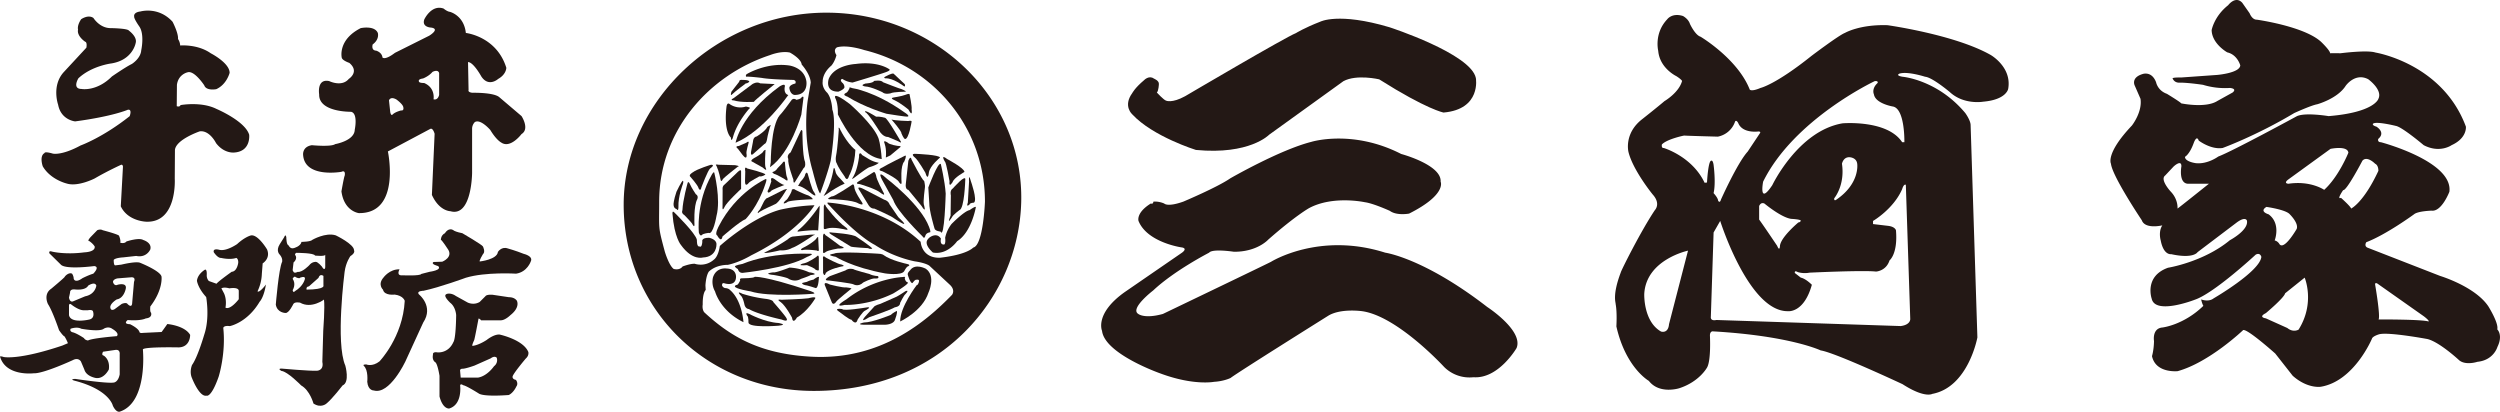 <svg xmlns="http://www.w3.org/2000/svg" viewBox="0 0 4601.75 757.92"><defs><style>.cls-1{fill:#231815;}</style></defs><g id="レイヤー_2" data-name="レイヤー 2"><g id="レイヤー_1-2" data-name="レイヤー 1"><path class="cls-1" d="M149.33,35.43s13-9.33,22.67-2.33c0,0,11.33,18.66,31.67,18.66,0,0,31.33.34,33.66,4.67,0,0,16,11.33,12.34,23,0,0-5.34,31-44.67,37.33,0,0-36,4.34-60.67,27.34,0,0-12,19.33,5.67,19.66,0,0,27.67,5.34,56-23,0,0,25-17.33,36.67-23,0,0,16.33-10,17.33-25.33,0,0,6.33-28.67-3.33-43.33,0,0-10.34-14.54-9.67-18.61,0,0-2.33-7.73,11.67-9.39,0,0,33-9.67,59,19,0,0,11,21,10,31.66a24.18,24.18,0,0,1,4,12s31.66-3,56.33,14.34c0,0,34.67,17.66,34.67,36,0,0-5.34,21.46-24.67,30.06,0,0-18.33,3.6-22-7.06,0,0-18.33-28-30.67-24,0,0-17,3.33-19.66,23l-.34,39.33s5.34,2.33,7-2c0,0,38-7,66,7,0,0,53,22.33,60.34,47.67,0,0,3.66,30.66-27.67,32.66,0,0-18.33,2.34-33.33-17.33,0,0-11.67-24-30-21.67,0,0-44,15-45.67,34.34l-.33,52.66s5,81.34-52.34,79.34c0,0-34-.67-47-28.34l4-73s-.33-4.66-3.66-3.33c0,0-23.67,10.67-48.34,25,0,0-31,16-51.66,9.33,0,0-29.67-7-44-31.66,0,0-6.67-19,3.33-24.34,0,0-.67-3.66,15.33,1,0,0,16,4,51-15,0,0,40.67-14.53,90.34-53.93,0,0,5.33-13.73-3.67-11.73,0,0-27,12-96.67,21.33,0,0-26-2.33-31.33-30.67,0,0-12.33-34.66,10-59.66l42-45.34s2-10-2.33-11c0,0-15.67-10.33-13-22.33C143.67,54.43,141.33,47.43,149.33,35.43Z"/><path class="cls-1" d="M960,213.7,919.5,179.26c-10-9.5-50-8.5-50-8.5-9-1-7-5-7-5l-1-51.5c10,0,24.5,26.5,24.5,26.5,13.5,20.5,31,4.5,31,4.5,15.12-8.5,15-20.5,15-20.5-18-58-74.5-64.1-74.5-64.1C854,28.06,828,21.76,828,21.76c-5-.5-11.5-6-11.5-6-22.5-8-35.5,20-35.5,20-5,14.5,12.5,15,12.5,15,17.5,2.48-3.5,15-3.5,15l-63,31.5c-19,14.5-23,8.5-23,8.5-1-9.5-11.5-12.5-11.5-12.5-10-.5-6.5-11.5-6.5-11.5,13-9.5,9.5-21,9.5-21-6-14.5-31.5-9-31.5-9-42.5,21.5-35,54-35,54,.51,5.5,14,10,14,10,19.5,16.5-1,29.5-1,29.5-13,15.5-36,4-36,4-23.5-5-18.5,24.5-18.5,24.5-1,33,58.5,32,58.5,32,13.5,2.5,7,33,7,33-.5,20.5-36,26.5-36,26.5-7.5,5.5-43,2-43,2-18.5,3-16,18.5-16,18.5,3.5,42.5,70.49,30.5,70.49,30.5,8.49-4,6,7,6,7-1.5,3-6,29-6,29,5,37,32,40,32,40,78,1,53.5-113.5,53.5-113.5l78-41.5c5-2.5,8,9,8,9l-5,112.5c13.5,30,34,30,34,30,39.5,11.5,40-70.5,40-70.5v-81a17.63,17.63,0,0,1,5-12.5c10.5-6.5,28.5,14.5,28.5,14.5,11.5,19,20,23,20,23,17,12,37.5-15.5,37.5-15.5C975.5,237.26,960,213.7,960,213.7ZM738.33,203.3s-10.66,2.46-15.66,7.46c0,0-2.67,3.67-4.34-4.33L716,184.76s2.33-8,13.67-1.65c0,0,11.66,8.32,12.66,14C742.33,197.1,744.33,204.16,738.33,203.3Zm70-28.54s-2,10.34-10.33,8c0,0,4-21-17.33-30,0,0-10,.34-9.67-3.33,0,0-2-3.67,7.67-5,0,0,10.66-4,17.33-12,0,0,10-5.67,12.33,2Z"/><path class="cls-1" d="M350,616.43c-10-17.33-42-20-42-20-5.33,7.67-10.51,14.67-10.51,14.67L263,612.76c-6,1-6.33-1.66-6.33-1.66-1.67-7-17.34-14.34-17.34-14.34-14-.33-4.33-7.66-4.33-7.66,24.67,2,33.33-3,33.33-3,13.34-1.34,9.67-10.67,9.67-10.67-2.33-1-1.33-11.33-1.33-11.33,24-31.34,20.66-55,20.66-55C295,498.43,258,483.76,258,483.76c-7.33-3.33-34.67,3.34-34.67,3.34l-11,1.33c-3.33.67-3-10-3-10,3-4,17.34-4.67,17.34-4.67l24-2.66c19.33,4,26-12,26-12,3.33-12.67-13-17.34-13-17.34-8-5-31,2.74-31,2.74-3.67,4.74-11.34,2.26-11.34,2.26,1.34-5-2.33-13-2.33-13-3-3-30-10-30-10-4.33-2.66-10,0-10,0L168,435.1c-9,9.33-3.67,8.66-3.67,8.66,7.34,5,10,10,10,10,1.34,10.34-19,10.72-19,10.72-35.66,4.72-59.66-1.38-59.66-1.38-7-2.34-4.67,3.33-4.67,3.33l21.67,21.33c11,8.67,60.66,2,60.66,2,11.34,1.34-1.66,14-1.66,14-9,2.67-20,8.34-20,8.34-14,10-16,1-16,1a17.45,17.45,0,0,0-3-9.34c-6-3-13,4.34-13.67,6s-24.67,21.67-24.67,21.67c-15.33,10.33-6,28.33-6,28.33,8.67,13.33,20.34,48,20.34,48,8.33,12,10,11.34,10,11.34A70,70,0,0,1,125,631.76c-1.67.67-10.33,4.34-10.33,4.34-81.34,27.33-108,21-108,21C2,655.43,0,656.1,0,656.1c10.33,37.33,62,31,62,31,17.67,1,72.33-24.34,72.33-24.34,10.34-5.33,14.67,2.67,14.67,2.67l6.33,15c3.67,12.67,21,15.33,21,15.33,15.34,2.34,24-15.66,24-15.66,2.67-19-9.66-25.67-9.66-25.67-4.67-.67-1-7-1-7l22.66-3.33c9.34-1.34,8,8,8,8v37c-2.35,12.33-8.64,14.33-8.64,14.33-5.34,4.33-73.34-6-73.34-6-11.33.67-1,3.33-1,3.33,64.34,16.67,70.34,46,70.34,46,6.33,13.34,12.64,11,12.64,11C272.63,740.76,263,643.1,263,643.1c2.67-5,66-3.67,66-3.67C350.67,638.76,350,616.43,350,616.43ZM138,532.76s19,2.67,24.33-7c0,0,12.34-8.33,15,0,0,0-1.66,16-20.66,19.67l-22.34,9.33s-5.66,2.67-7.33-7l2-9.33S128,531.76,138,532.76Zm-11,29.67s0-5.67,5-1.33c0,0,13,10.33,22.33,10h7.34s9-2,9.66,2.66c0,0,4,11.67-6.66,14.34,0,0-34.34,8.33-37.67-8Zm88,56.33s-46,3.67-53,8c0,0-5.67-.66-7.33-4.33,0,0-13.67-9.33-21.67-11,0,0-5.33-1.67-3-6.33,0,0,11.4-4.34,19.53,0,0,0,33.8,6.33,41.47,0,0,0,8.33-5.45,16,.44C207,605.54,220.67,613.1,215,618.76Zm9-59.3-13,9.64c-8.33,4.66-8-4.34-8-4.34,1-7.33,12-13.66,12-13.66,13-2,16.33-19,16.33-19,3.34-13-14.66-8-14.66-8-6.67,3.29-8.67-5-8.67-5,0-5.34,8.33-6.67,8.33-6.67l25-2c9.67-.67,5.34,8.33,5.34,8.33l-3.34,38.34c-.33,11.66-8.66,2.36-8.66,2.36C232.33,555.83,224,559.46,224,559.46Z"/><path class="cls-1" d="M474,536.26a80.31,80.31,0,0,0,8-32.5l1.5-19s15-9,8-25.76c0,0-18-30.24-31-25.24,0,0-10.5,3-24,15.5,0,0-20,14-33,10.5,0,0-12-3.5-10,4.5,0,0,7,11,13.5,10.5,0,0,16,4,28,0,0,0,4,1.48,3.5,9,0,0-2,16-12,16.5,0,0-24,17-28,22l-14-5s-4-3.5-4-10.5c0,0,1-11-3-10.5,0,0-13.5,7.5-15,20.5,0,0,1.5,13,17,30,0,0,7,38-3.5,69,0,0-12,41.5-22.5,56,0,0-5.5,12.5,0,24.5,0,0,13.5,35,26.5,32,0,0,8.5,5,22.5-35,0,0,13.5-42.5,8.5-89.5,0,0,0-5,12-3.5,0,0,32-6,55-45,0,0,7.5-7,11.5-31.5C489.5,523.76,477.5,539.76,474,536.26Zm-34.5,14.5s-15.5,20.5-24.5,15.5c0,0,3-13.5-2.5-26l-5-9.5s3.92-3,14.71,0c0,0,16.79-3,17.29,4.5Z"/><path class="cls-1" d="M651.67,460.76C652,449.43,618,433.2,618,433.2c-18.67-5.89-43,8.23-43,8.23-3,3.67-20,3.8-20,3.8-1.67,8.47-14.33,11.53-14.33,11.53-6.67,2-9.67-5.33-9.67-5.33-4-.67-4-14.67-4-14.67-1.33-7.66-4,0-4,0l-8,12.67c-8,12.67,0,19.33,0,19.33,6,7,4.33,13,4.33,13-6.33,13-11.66,79-11.66,79,2.66,15.34,18,15.34,18,15.34,6.33.33,14-16,14-16,2.33-5.34,12.66-3,12.66-3,21,12,44-5.67,44-5.67,2,13-1.33,57.33-1.33,57.33l-1.67,57.34c3.34,16.33-10.05,16.33-10.05,16.33-13.4.67-65.28-4-65.28-4-8,0,0,4.33,0,4.33,11.33,1,36.33,26.67,36.33,26.67,16.34,9.33,22.67,33.33,22.67,33.33,14,9.34,24,0,24,0,10.67-8.66,29.67-33.33,29.67-33.33,13.66-5.67,5-36.33,5-36.33-18.34-42-1.34-172.67-1.34-172.67,2.34-18,10.67-29,10.67-29C654.67,465.43,651.67,460.76,651.67,460.76ZM561.33,513.1s-2.33,13.33-18.66,23c0,0-2.67,4-4-2,0,0,7-10.67,0-21,0,0,3-6.34,6-2.67,0,0,6.66,3.19,7.66.76C552.33,511.19,562,507.1,561.33,513.1Zm3,20s-1.66-5.34,4.34-6l17.66-15.67s2-8.33,9-3.67v17.67S599.67,532.76,564.33,533.1Zm34.34-41.34s-.67,8.67-6.34-1.33c0,0-7.33-8.52-11-8.43,0,0-7-.57-12.33,6.43,0,0-12.67,13.33-21,12,0,0-6,3.19-7.67.09l-1.66-3.09,1.66-14.33s8.67-7,2.67-14.34c0,0,.67-4.33,4.33-3.33,0,0,30.78,0,32.56,5,0,0,18.78,2,18.78-1.67Z"/><path class="cls-1" d="M819,429.26s7-12.5,17-4.5c0,0,4.5,2.5,15,4.5,0,0,37,21.5,38,24.5,0,0,5,10,0,14,0,0-8.5,14-5.5,13.5,0,0,31.5-3.5,33-17.5,0,0,6.5-10.5,18-6.5,0,0,14.5,4,29.5,10,0,0,18,4,13,14,0,0-6.5,19.48-27,22.48,0,0-56-3.5-92.5,7.5,0,0-47.5,17.5-78,24,0,0-13.5,0-8.5,6.5,0,0,28,22,8,52l-33,72s-29,61.5-58,53c0,0-10.5.5-12-16,0,0,2.5-21.5-6.5-29.5,0,0-2.5-2.5,4.5-2.5,0,0,11,5,24.5-5.5,0,0,43-44.5,46.5-111.5,0,0-2.5-9.5-18.5-11.5,0,0-19,2.5-21.5-9,0,0-10.5-9.5,1-22.5,0,0,11-15.5,29.5-15,0,0-7.5,12.5,6,11,0,0,32,1.5,34-2.5l15.5-4s23.5-3,15.5-10.5c0,0-14.5-3.5-8.5-7.5l16-.5s21.94-8.5,9.47-24.5c0,0-9-14-12-16C811.5,441.26,811.5,432.76,819,429.26Z"/><path class="cls-1" d="M972.5,647.93c-9.33-22.83-53-32.17-53-32.17-10.67-.66-23.67,10-23.67,10C879.83,636.1,870,636.6,870,636.6c-2.5.66,2.67-10.17,2.67-10.17.83-.67,8.16-40,8.16-40,2.34-.17,4.67,3.17,4.67,3.17H922c8.17-.17,17.5-9.5,17.5-9.5,18.83-14.84,11.83-26.67,11.83-26.67C946.5,546.6,937,547.1,937,547.1l-30.17-4.5c-11.83-.84-13.33,2.66-13.33,2.66L883,555.76c-11,6.67-22,1.17-22,1.17l-22-12.17c-8.5-6-15.53-4-15.53-4-4.36,1-3.8,3.84-3.8,3.84.16,4.33,9,12.66,9,12.66,10.33,7.84,11,22.84,11,22.84-.67,45.5-5,49.33-5,49.33-9.5,21.67-29.5,19.17-29.5,19.17-9.67-1.5-8.17,4.16-8.17,4.16-2.17,10.34,4,13.84,4,13.84,4.5,2.5,8,25.16,8,25.16v38c6.33,24,17.83,22.17,17.83,22.17C851.5,744.6,847,709.76,847,709.76c.33-4.66,5.67-.66,5.67-.66,5.66.66,29.33,15.66,29.33,15.66,11.5,6,54.5,2.34,54.5,2.34,9-4.34,13.83-15.5,13.83-15.5,4.5-6-.66-12.34-.66-12.34-7-1.33-6.17-5.83-6.17-5.83-.17-4.5,24.17-33.33,24.17-33.33C974.33,654.26,972.5,647.93,972.5,647.93ZM909.33,674.1s-12.16,18.16-29.66,21H848l-1.17-13.34s0-3.16,4.67-3c0,0,4.83.17,21.83-5.83l30-13.33s6.5-5.5,11-1.17A13.91,13.91,0,0,1,909.33,674.1Z"/><path class="cls-1" d="M2105.79,147.68s9.12-9.79,18.23-3c0,0,9.8,3.72,9.12,10.13,0,0-.34,12.16-3.71,15.54,0,0,12.7,13.71,16.88,14.87,0,0,10.47,5.39,35.12-8.12,0,0,184.7-108.73,204-116.16,0,0,15.71-9.79,44.57-20.93,0,0,33.43-17.9,127.63,10.13,0,0,149.92,48.62,159,93.53,0,0,10.47,57.4-59.43,63.48,0,0-30.39-5.4-118.52-61.12,0,0-41.53-9.79-65.84,3.38L2336.08,248s-35.8,37.48-134.73,28c0,0-79.35-24.64-117.17-65.5,0,0-17.56-15.2,0-39.17C2084.18,171.32,2088.91,161.87,2105.79,147.68Z"/><path class="cls-1" d="M2095.66,406.67s-5.06-14.86,22.63-32.08c0,0,4.38,2,4.72-3.38,0,0,8.78-1.35,19.92,3.38,0,0,5.74,7.07,35.46-3.55,0,0,62.8-26.5,86.1-42.71,0,0,90.83-52.34,149.25-67.19,0,0,75.64-23.64,165.45,22.28,0,0,74.63,19.93,72.6,51,0,0,11.82,23.64-58.08,58.75,0,0-22.62,4.39-35.45-5.06,0,0-30.39-13.85-45.92-15.87,0,0-58.42-12.83-102.65,10.8,0,0-25,13.85-75.3,58.08,0,0-20.26,22.62-63.14,22.29,0,0-39.51-6.08-45.59,1.68,0,0-63.82,32.76-103,69.56,0,0-43.61,33.43-27.37,43.22,0,0,11.17,9.46,45.27,0,0,0,185-88.8,198.88-95.89,0,0,88.47-55.72,210.37-16.89,0,0,71.24,9.8,187.74,99.95,0,0,67.19,43.56,54,75.64,0,0-33.09,57.06-79.35,53.69a66.12,66.12,0,0,1-54-18.91s-85.77-93.54-150.94-102.65c0,0-39.51-5.74-62.47,8.44,0,0-169.84,106.36-179.63,114.47,0,0-12.16,6.08-30.39,7.09,0,0-37.15,7.43-98.26-15.2,0,0-103-35.79-108-78.67,0,0-14.18-31.74,42.2-71.59l105-72.26s11.81-8.1-1.35-9.79C2174.34,455.29,2111.53,446.18,2095.66,406.67Z"/><path class="cls-1" d="M3664.1,101.09c-66.18-37.48-189.77-54.71-189.77-54.71C3423,44.7,3396,60.57,3396,60.57c-10.47,3.71-61.46,42.2-61.46,42.2-66.18,53-93.87,59.09-93.87,59.09-17.22,7.43-19.92,3-19.92,3-22.29-56.72-90.49-97.24-90.49-97.24-10.13-3-19.59-23.64-19.59-23.64-3-9.45-12.83-14.52-12.83-14.52-20.26-6.41-29,6.08-29,6.08-24.65,26-16.54,58.08-16.54,58.08,2.7,32.08,33.42,46.59,33.42,46.59,9.46,6.08,10.47,8.78,10.47,8.78-5.74,21.61-32.41,37.15-32.41,37.15-12.16,10.46-40.86,33.09-40.86,33.09-34.44,26.67-25.33,60.78-25.33,60.78,8.45,33.76,44.58,78,44.58,78,15.53,17.22,4,28.7,4,28.7-25.66,38.15-62.81,112.44-62.81,114.8-15.87,41.87-9.11,55.38-9.45,58.08,3,15.53,1.35,41.2,1.35,41.2,17.22,76.31,59.76,100.28,59.76,100.28,19.59,25.32,56.06,13.51,56.06,13.51,37.48-12.16,51.32-38.5,51.32-38.5,7.43-13.84,5.07-58.41,5.07-58.41,0-8.11,5.06-7.77,5.06-7.77,142.49,8.11,198.88,35.12,198.88,35.12,26.68,4.05,150.6,62.13,150.6,62.13,40.86,26.34,54.7,17.89,54.7,17.89,66.52-12.49,83.07-104,83.07-104l-12.5-391.68c-.67-8.78-9.79-21.28-9.79-21.28C3566.18,146.67,3502,141.27,3502,141.27c-13.84-2.37-5.74-5.74-5.74-5.74,15.2-4.73,47.27,5.74,47.27,5.74,13.17,1,45.25,28,45.25,28,26,24.32,61.79,17.9,61.79,17.9,42.88-3.71,45.92-23.64,45.92-23.64C3703.6,123.37,3664.1,101.09,3664.1,101.09ZM3247.93,374.76s30.64,25.58,49.13,28.11c0,0,20.77,1,17.22,4.05,0,0,0,2-4.05,2.53,0,0-32.26,26.85-33.86,43.06,0,0-.33,11.65-5.14,0,0,0-25.83-38.5-33.18-48.37V379.32S3240.84,371.21,3247.93,374.76ZM3072.18,596.6c-1.52,18.24-14.69,13.68-14.69,13.68-32.92-18.74-30.9-69.39-30.9-69.39,3.55-63.31,80.54-79.52,80.54-79.52ZM3142.07,336l-4.43.38c-22.92-48.49-75.09-63.94-75.09-63.94-4.93.51-3.54-6.46-3.54-6.46,8.86-9.88,41.53-16.84,41.53-16.46s61.54,2,61.54,2a41.9,41.9,0,0,0,31.66-27.73c2.28-4.18,5.82,2.65,5.82,2.65,7.85,19.76,37,15.58,37,15.58,6.07,0,2.53,3.8,2.53,3.8L3217,279c-19,20.77-49.14,88.13-49.14,88.13-2.27,8.11-5.31,2.28-5.31,2.28-.26-5.32-8.36-13.93-8.36-13.93,4.56-18.74,0-52.16,0-52.16-1.52-10.13-4.81-7.35-4.81-7.35C3144.1,297.77,3142.07,336,3142.07,336Zm366,4.14L3516.2,587s1,10.81-17.56,13.17L3159.29,589s-11.14,3-10.13-6.08l5.07-155,12.15-21.27S3219.06,573.81,3291,572.8c0,0,29.42,4.05,44.09-48.63,0,0-10.86-11.14-20.38-13.16l-10.88-8.44s-1.68-5.74,5.41-1.69a47,47,0,0,0,21.61,1s99.61-4.73,122.23-2c0,0,18.57-.67,25-20.59,0,0,15.53-11.82,11.82-55.38,0,0-1.35-6.44-13.85-8.12l-28.36-3.36v-5.74s37.82-21.95,53.69-58.75C3501.35,347.92,3504.05,338.12,3508.1,340.15Zm-117.59-38.58s2.28-12.66,13.93-12.15c0,0,12.91.25,14.18,12.15,0,0,5.57,36.22-39,66.35,0,0-4,2.79-3.29-3C3376.33,364.88,3396.33,341.33,3390.51,301.57Zm114.89-39.76h-4.05C3474,219.94,3391.61,227,3391.61,227c-81.72,13.85-129.33,113.8-129.33,113.8-25.66,38.49-16.88-6.42-16.88-6.42,56.73-115.14,205.3-185,205.3-185,7.43-1,5.4,3.38,5.4,3.38-11.82,10.8-6.75,20.93-6.75,20.93,2.7,16.89,34.44,22.29,34.44,22.29C3506.75,199.35,3505.4,261.81,3505.4,261.81Z"/><path class="cls-1" d="M4596.72,606.23c3-11.48-16.55-42.55-16.55-42.55-24.65-36.47-88.46-55.71-88.46-55.71L4359,456.31c-8.44-2.71-3.37-10.47-3.37-10.47,37.14-14.18,87.79-51.33,87.79-51.33,7.09-6.07,32.42-6.75,32.42-6.75,18.57,2.36,32.75-34.78,32.75-34.78,7.09-56.05-125.95-91.17-125.95-91.17-7.09,0-5.06-6.08-5.06-6.08,14.52-12.15-3.38-22.62-3.38-22.62-8.1-2.36-6.42-5.06-6.42-5.06,4.39-5.74,42.21,3.71,42.21,3.71,11.82,2,51.33,35.46,51.33,35.46,29.71,15.53,51.32,0,51.32,0,29-13.17,26.34-34.11,26.34-34.11C4495.76,116.56,4372.51,96.7,4372.51,96.7c-15.19-5.07-64.49,1.35-64.49,1.35-12.83-.34-18.91,0-18.91,0-.34-5.41-16.21-20.6-16.21-20.6-30.73-29-118.52-41.2-118.52-41.2-9.11.34-13.5-11.81-13.5-11.81L4127.37,5.19c-12.49-13.84-26,4.39-26,4.39-26,20.6-30.39,45.92-30.39,45.92.68,25.32,28.7,40.86,28.7,40.86,18.91,4.39,24,24,24,24-1,14.18-42.55,17.56-42.55,17.56l-66.52,4.73c-19.58-.34-15.19,2.36-15.19,2.36,4,8.44,13.16,7.09,13.16,7.09,15.87,0,42.55,4.05,42.55,4.05a139,139,0,0,0,49.64,5.74c14.18,1.69,4.72,8.44,4.72,8.44l-28,15.54c-21.61,13.84-66.52,4.39-66.52,4.39-1.35-2.37-26.34-17.56-26.34-17.56-17.22-6.08-19.92-21.27-19.92-21.27-8.11-21.28-24.65-15.2-24.65-15.2-22.62,6.75-14.52,21.61-14.52,21.61l10.47,24c3.71,24.65-15.87,49.29-15.87,49.29-49,51.67-38.5,70.24-38.5,70.24,2.37,23,56.73,104,56.73,104,6.08,17.22,37.82,9.45,37.82,9.45-7.77,11.82-3,27.69-3,27.69,5.4,28,19.25,25.33,19.25,25.33,41.53,9.11,48.62-3.72,48.62-3.72l72.26-54.7c16.21-11.82,18.57-3.38,18.57-3.38,3.72,17.56-31.4,36.13-31.4,36.13-48.62,40.19-113.79,50.65-113.79,50.65-44.57,15.87-30.06,57.07-30.06,57.07,6.76,30.39,79.69,1.69,79.69,1.69C4076,539.37,4152,468.8,4152,468.8c8.44-4.73,10.47,4.05,10.47,4.05-2.71,27-87.8,76.31-87.8,76.31-9.45,7.43-23,2-23,2,1.69,8.1,4.06,11.82,4.06,11.82-36.47,35.45-75.3,39.84-75.3,39.84-19.59,1.69-15.54,25-15.54,25-.33,16.88-3.71,27.69-3.71,27.69,6.75,32.07,47.27,27.68,47.27,27.68,58.42-16.2,120.55-75.63,120.55-75.63,7.76-2.7,59.09,43.22,59.09,43.22l32.08,40.86c27.35,24.31,51.66,20.25,51.66,20.25,61.45-10.12,94.21-88.46,94.21-88.46,1.35-4.73,13.16-8.11,13.16-8.11,16.89-4.72,89.15,8.78,89.15,8.78,22.62,5.74,58.41,39.17,58.41,39.17,12.16,9.79,33.43,2.7,33.43,2.7,30.05-3,36.79-27.35,36.79-27.35C4607.83,616.69,4596.72,606.23,4596.72,606.23ZM4008.17,383.88c0-.51,1.52-16.72-12.66-31.41,0,0-20.26-21.77-10.13-29.37l15.7-16.72s14.69-13.67,14.19,0c0,0-6.08,33.28,14.18,31.84l36.47,0S4008.17,384.38,4008.17,383.88Zm75-95.73s-19.76,14.69-41.54,12.16c0,0-19.75-2.54-19.75-11.65,0,0,8.1-4.06,15.7-24.31,0,0,5.57-17.23,9.62-5.58,0,0,22.29,17.09,44.07,13.61,0,0,62.3-22.72,131.69-64.26,0,0,30.95-14.18,42.32-16.2,0,0,37.2-10.13,52.39-33.94,0,0,17.22-24.82,41.53-12.15,0,0,26.87,19.24,18.75,36,0,0-6.77,25-91.68,31.91,0,0-42.29-7.1-58.12,0C4228.12,213.7,4109.65,278.23,4083.14,288.15Zm92.68,106.36s-18.23-5.06-4-13.67c0,0,36,5.06,43,13.67,0,0,16.72,16.21,12.67,26.85,0,0-24.32,42.54-32.42,26.84,0,0-3-4.56-8.1-5.57C4187,442.63,4199.12,411.73,4175.82,394.51ZM4231,606.73s-9.62,6.08-20.76-3L4170.76,586s-15.2-2,0-9.63c0,0,33.91-28.36,35.44-36.46l36-28.87S4261.93,557.6,4231,606.73Zm47.1-257.29s-24.81-17.38-65.84-11.22c0,0-10.13-.43,0-8l77.5-56.22s31.4-6.59,32.92,7.09C4322.71,281.06,4305,325.12,4278.13,349.44Zm49.64,34.44c-1-4.05-18.74-19.76-18.74-19.76-8.61,4.06,4.05-14.18,4.05-14.18,6.08,2,35.46-54.19,35.46-54.19,8.61-9.63,23.3,5.57,23.3,5.57,6.58,3,6.07,13.17,6.07,13.17C4350.56,373.24,4327.77,383.88,4327.77,383.88ZM4470.1,591.71c-13.17-4.05-91.85-3.72-91.85-3.72,3.71-6.08-6.41-64.49-6.41-64.49,0-5.4,6.41,0,6.41,0l83.4,58.75C4473.47,591.37,4470.1,591.71,4470.1,591.71Z"/><path class="cls-1" d="M1521.11,23.32C1320.57,23.32,1148,186,1148,377s151.88,342.55,350,342.55c236,0,377.55-173.51,381.76-348C1884.37,180.56,1721.64,23.32,1521.11,23.32Zm270.22,432.44s-10.54,13-61.33,18.67c-34,.66-35.33-29.33-35.33-29.33-71.67-66.67-168.34-72-168.34-72-8-1.67,1,5.66,1,5.66,53.67,58.67,83,72,83,72C1646,474.43,1684,481.1,1684,481.1c20.67,3,26.67,8,26.67,8l37.66,35c11,10.33,4,18.66,4,18.66-47,48.34-130.48,120.89-259.33,113.77-90.75-5-145.35-34.11-196.5-81.52,0,0-4.5-4.5-3-14.75,0,0-.75-19.75,5.5-26.5l-.5-8.5c1.25-19.25,6.25-25.25,6.25-25.25,13.75-13.25,35-12.5,35-12.5,22.25-4.75,43-17.5,43-17.5,88.75-43.75,116.5-92.25,116.5-92.25A353,353,0,0,0,1436,386c-53.75,14.75-111,66.75-111,66.75-3,20.25-10.75,25-10.75,25-16.5,14.75-35.5,7.75-35.5,7.75-8.75-.25-22.25,5-22.25,5-6,8-16.5,4.5-16.5,4.5-8.75-6.5-16.25-31.75-16.25-31.75-12.75-47.5-10.42-39.72-10.42-91.81,0-132.45,93.34-233.69,204-270,0,0,20.34-8.33,36.67-4.67,0,0,20.67,11,21.67,22,0,0,16,17.67,16.66,33.34,0,0-3,18-5.33,31.33,0,0-11,64,9,131.67,0,0,9,36.66,13.67,41,0,0,13.33-35.34,19.33-60,0,0,11.67-72.67,3-94.34,0,0-.67-20.33-9.33-31,0,0-10-8.66-8.34-21,0,0-1-14.66,16-29,0,0,6.34-7,9.34-19.33,0,0-7-9.33,1-14.33,19.33-5.34,50,5,50,5,127,31,222.33,141.66,222.33,279.19C1813,371.29,1810,451.76,1791.33,455.76Z"/><path class="cls-1" d="M1375.12,136.09s35.21-21.33,76.88-15.66c0,0,28.38,3.12,32.33,29.33,0,0,4,25.34-22,25,0,0-7.66-.66-9.33-12.66,0,0-1-5.67,11-8.34,0,0,2.67-5.25-3.33-6.62,0,0-42.34-.71-58.34-3.71,0,0-21.33-2.67-29-2.33A3.7,3.7,0,0,1,1375.12,136.09Z"/><path class="cls-1" d="M1360.67,150.43s-.67-4.29,6.33-3.31c0,0,12-.36,12.33,3.31,0,0-3.43,3.33-6.38,3,0,0-20.28,15-26.62,21.34,0,0-2.33,1.66,0-6Z"/><path class="cls-1" d="M1385,154.76s8-5.33,14.33-1.33l26.67,1.33s-37,29.67-38.33,32.67c0,0-23.67,1.67-37-2.67,0,0-9,.34,0-4.33Z"/><path class="cls-1" d="M1435,159.1s10.67-7,9.67,0c0,0-3.34,13,6.33,15.82,0,0-45.33,66.18-97,87.84C1354,262.76,1362.31,212.1,1435,159.1Z"/><path class="cls-1" d="M1337.33,196.1s1-8.67,6-4.34A34,34,0,0,0,1373,196.1s11,2,6.38,3.66c0,0-22.66,24.67-30.33,53.34,0,0-3.07,10-3.7,0C1345.3,253.1,1331.67,242.43,1337.33,196.1Z"/><path class="cls-1" d="M1358.22,273.76s-6.89-4.66,1.45-5c0,0,8.33-3.66,14-6,0,0,5-4.33,4.33,0,0,0-4.67,15.67-4,19.67,0,0,2.78,15.14-7.2,2.67Z"/><path class="cls-1" d="M1386,260.84s0-8.74,7-9.74c0,0,16.33-10,19.33-17.34,0,0,10-7.66,5,0,0,0-4.66,16.34-5.33,22,0,0-1,8.34-5,9.34l-21,18.66s-4.33,4-3.67-3.66Z"/><path class="cls-1" d="M1388.6,290.71s15.73-8.28,16.73-12.61c0,0,5-5,3.67,0,0,0-1.88,25.66.23,30.33,0,0,4.77,9.33-5.23,0l-19.67-11S1379.45,296,1388.6,290.71Z"/><path class="cls-1" d="M1421.33,316.76s6-.66,10-7.33l8.67-9s2.33-4.67,4.67-2.33c0,0,2,26,4,28,0,0,4.33,11-4.34,3.66,0,0-14-8.33-18-9.33C1426.33,320.43,1425,321.1,1421.33,316.76Z"/><path class="cls-1" d="M1451,292.43s-4-6.33,4.33-12l18.34-39s2-4.67,3.33,0c0,0,0,45,4.67,56,0,0,2.33,9.32-2.67,12.32l-15,24s-3.67,7.34-3.67-3.33C1460.33,330.43,1449.5,302,1451,292.43Z"/><path class="cls-1" d="M1474,333.76s7.42-7,8.21-13c0,0,2.79-6.66,4.79,0,0,0,8,30.34,11.33,32.67,0,0,8,12-4,3.33,0,0-16.66-14.33-25.33-14.66Z"/><path class="cls-1" d="M1418.73,299.1s0-68,16.81-87.34c0,0,3.79-3,21.79-28,0,0,3.25-4,8.8,0,0,0,8.2-1.66,8.87-4,0,0,3.67-4.33,4,0l-4,31.34s-19.33,70-57.67,96.66Z"/><path class="cls-1" d="M1636.86,127.43s-20.19-15.33-61.86-9.67c0,0-39,1.71-49.53,27.43,0,0-8.14,23.85,17.86,23.51,0,0,9.75-3.52,11-7.75a10.6,10.6,0,0,0-4.16-8.85s-5.62-5.46.38-6.83a41.68,41.68,0,0,0,18.78,6.67s54-16.18,62.34-19.51C1631.67,132.43,1640.26,129.3,1636.86,127.43Z"/><path class="cls-1" d="M1666,255.88c-2.62-.13-6.76-10.45-6.76-10.45.67-4-18.24-25.42-18.24-25.42,7,2.09,30.67,2.75,30.67,2.75s6.33-1.66,6.33,1C1678,223.76,1673,256,1666,255.88Z"/><path class="cls-1" d="M1593,206.76c-5-7.66,19.64,8,19.64,8,7.35-.66,16.33,2,16.33,2,4.33.34,28.83,43.27,28.83,43.27s3.5,4.94-4.5,0l-18.66-7.93s-9,1.18-17.17-12.75C1617.5,239.35,1597.39,207.43,1593,206.76Z"/><path class="cls-1" d="M1652.83,268.6s-15.83-2.17-19-6.17c0,0-7.65-5.24-6.31-.24,0,0,4.81,10.07,3.06,27.89,0,0-1.63.6,8.25-4l18-15S1660.83,268.76,1652.83,268.6Z"/><path class="cls-1" d="M1573.67,326.26s22.66-17.5,26.66-18.5c0,0,13.5-3.83,17.17-8.16a53.46,53.46,0,0,1-18.33-6.84l-12.46-7.52s-2.33-4.67-4.67-2.34c0,0-1,1.24-.71,4.89,0,0-2.66,26.14-12.33,40C1569,327.76,1566.44,331.74,1573.67,326.26Z"/><path class="cls-1" d="M1574.5,275.87c-16.75-12.89-29.25-40.11-29.25-40.11-2.75-2.75-1.29,2.69-1.29,2.69s-1.93,33-5.21,49.34c0,0-1.62,8.72,1.5,13,0,0,2.67,8.25,14.58,24.25,0,0,4.42,11.21,8.17-1.75C1563,323.26,1573.25,306,1574.5,275.87Z"/><path class="cls-1" d="M1516,360.76s1.67-.33,13.67-9c0,0,15.83-10.16,25.16-13.83L1546,328.1s-7.21-6.17-8-12.17c0,0-2.17-8.17-2.17-6.33,0,0-1.5-1.34-1.83,2.66C1534,312.26,1530.5,338.85,1516,360.76Z"/><path class="cls-1" d="M1623,292.76c-45-5-80.75-82.25-80.75-82.25s.91-17.25-3.92-28.25c0,0-5.33-9.25,4.92-4.42,0,0,6.25,2.42,21,13.67,0,0,42.5,36.75,52.5,62.25C1616.75,253.76,1621,264,1623,292.76Z"/><path class="cls-1" d="M1563.75,162.26s-2-3,5.25,0c0,0,41,5.5,95.75,44.5,0,0,16.5,10,0,7.5,0,0-21.5-2.77-33-4.89,0,0-39.75-11.46-72-31.53,0,0-11.25-3.08-2-7.08C1557.75,170.76,1560.5,170,1563.75,162.26Z"/><path class="cls-1" d="M1630,140.76s11.5-6.5,14.75-5.25L1665.5,155s2,7-3,2.75c0,0-19.25-14.5-32.5-13.5C1630,144.26,1624.6,143.51,1630,140.76Z"/><path class="cls-1" d="M1593,153.76s14.72-.75,15.72-4.75c0,0,13.21-2.5,16.73,2.38,0,0,32.27,12.62,34,12.62,0,0,8,3.14,8,4.7,0,0-23.25.3-28,3,0,0-9.75,3-15.25-2,0,0-19.78-10-31.89-10.63C1592.36,159.13,1581.31,157.51,1593,153.76Z"/><path class="cls-1" d="M1644.5,179.51s15.79-2.49,21.4-4.74c0,0,8.1-3.51,8.35-1,0,0,4.75,22.25,3.75,27.75,0,0,2.67,16-5.92,0,0,0-13.09-11-25.33-17C1646.75,184.51,1636.92,180.85,1644.5,179.51Z"/><path class="cls-1" d="M1237.8,393.29s-.66-6.67,3.67-2c0,0,39.33,38.34,41.33,50.34,0,0-.66,13.66,5,12,0,0,4,3.66,5-8.67,0,0-3-7.33,12.34-7.33,0,0,14.33,2.66,13.66,12.33,0,0,1,23-25,24,0,0-19.33,6.33-40.33-23C1253.47,451,1241.14,437.29,1237.8,393.29Z"/><path class="cls-1" d="M1256.14,387s-3,5,3.66,9c0,0,11.67,12,14,15.33,0,0,4.66,9.67,4.5,2,0,0-1.83-34,5.17-46.67,0,0,3-6-2.67-9.18,0,0-8.21-12.15-10.94-18.82,0,0-2.39-5.81-4.06-2.24C1265.8,336.38,1256.78,368.31,1256.14,387Z"/><path class="cls-1" d="M1245.14,353s9.66-20.44,12-20.39c0,0,1.33,1.39,0,5.72,0,0-9.15,23.47-8.34,42.33,0,0,.34,10-3.66,4,0,0-5.37-.55-5.34-8.89C1239.8,375.73,1239.8,369,1245.14,353Z"/><path class="cls-1" d="M1275.14,317.29s-6.88,4-5.28,7c0,0,14.94,16.67,15.94,22,0,0,3.34,8,5.34-1.67,0,0,12-31.7,16-34.51,0,0,10.33-6.94,1.66-6.88C1308.8,303.23,1283.14,311,1275.14,317.29Z"/><path class="cls-1" d="M1318.83,305.29s-4.36-3.79,3.64-2.06l30.67.81s10.76,1.72,4.88,2.82c0,0-24.22,18.81-27.55,22.95,0,0-3,7.52-4.33,0C1326.14,329.81,1323.85,316.29,1318.83,305.29Z"/><path class="cls-1" d="M1330.14,349.4s-1.34-6.44,3.66-9.78L1356.47,318s7.67-8.27,7.67-2.64v32.29s-27,25-30.67,33.67c0,0-4.32,10-3.49-2Z"/><path class="cls-1" d="M1310.47,321s3.67-6.32,4.33-3c0,0,12.38,48.65,4,79.65,0,0-6,35.67-14.69,31,0,0-9.67,1.26-11.67,3.46,0,0-3.33,4.54-6-3.79C1286.47,428.29,1280.14,373.63,1310.47,321Z"/><path class="cls-1" d="M1323.14,416.25s-8.34,15.1-3,17.07c0,0,7.46,14.64,9.73,2,0,0,31.93-28,42.6-32,0,0,23-23.33,36.33-64.67,0,0,4.34-11.29,0-8.81C1408.8,329.81,1355.14,353.54,1323.14,416.25Z"/><path class="cls-1" d="M1371.8,315.33s-2.33-10.74,3.67-5.22c0,0,33.33,8.18,33.33,11.18,0,0-5.33,4.33-11,3.33,0,0-17.33,9.19-19.33,11.76,0,0-7.23,9.83-7.11-2.63Z"/><path class="cls-1" d="M1419.8,333.75s-3.33-10.42,6.17-3.94c0,0,16.5,13,19,10.25,0,0-26,9.73-25.73,11.73,0,0-6,6-6.4,0C1412.84,351.79,1415.64,347.21,1419.8,333.75Z"/><path class="cls-1" d="M1405,373.29s3.73-8.5,7.87-9l29.63-14.89s10-3.39,5,0c0,0-13.6,23.78-20.55,26.33,0,0-7.72,3.56-14.08,6.56,0,0-15.37,7-17.37,10,0,0-3.1-.17,3.7-7.34Z"/><path class="cls-1" d="M1448.87,366.79s9.1-13.28,8.6-17.39a4.8,4.8,0,0,1,6.5,0s18,8.93,23.47,10.16c0,0,8.53,4.23,8.53,7.23,0,0-45.2,1.5-47.1,5.5,0,0-10.93,6-3.9-2.2Z"/><path class="cls-1" d="M1471,422.29s-6.75,5.25,0,3.75c0,0,27.75-3.48,35-1.74l2.5-39.1a27.34,27.34,0,0,0,0-6.66s-3.25,4.33-4.5,6.41C1504,385,1486.47,410,1471,422.29Z"/><path class="cls-1" d="M1450.22,440.45s5-5.16,10.75-5.16l30-3.21s15-1.23,6,1.24c0,0-29.75,20.47-39,23,0,0-8,5.5-22.25,4.5,0,0-28.25,6.75-29,4.25A306.44,306.44,0,0,0,1450.22,440.45Z"/><path class="cls-1" d="M1366.72,485.79s-14.25,2.5-14,4.75c0,0,1.25,2.5,5.5,4.75,0,0,1.5,7.25,8.5,7,0,0,83.75-8.5,119-29.5,0,0,18.75-6.75,1.25-5.75C1487,467,1419.72,464,1366.72,485.79Z"/><path class="cls-1" d="M1423.58,501.29s-9.86,1-9.61,2.75c0,0,2.21,1.5,9.61,2,0,0,25.14,4.25,28.14,7.25,0,0,11,7,22.75,0,0,0,15-5,17.75-7,0,0,7.5-.5,7.63-2,0,0-2.38-2.25-10.38-3a100.88,100.88,0,0,0-36.19-8.75S1426.93,502.79,1423.58,501.29Z"/><path class="cls-1" d="M1480.47,484.6s-7,.94-7,3.44c0,0,2.5.75,12,0,0,0,15.5,6,15.75,8.5,0,0,6.25,3,6,0V475.29s.49-8.75-4.51-2.5C1502.72,472.79,1489.47,482.41,1480.47,484.6Z"/><path class="cls-1" d="M1497.22,514.79s12.29-9.5,10-2.75c0,0-.62,18.25-5.77,18.25,0,0-11-3.75-17-5,0,0-8-.92-8-4.33,0,0,1-.42,8.75-2.17A45,45,0,0,1,1497.22,514.79Z"/><path class="cls-1" d="M1362.47,516.4s-2.25-4.61,4-4.11c0,0,21.5-.09,22.5-2.67,0,0,15.27-3.08,101.39,25.67,0,0,14.11,4.5,6.36,5.5,0,0-81.75,6.5-115.25-4.5,0,0-27.51-4.25-28.75-9,0,0-.5-2.25,4-3C1356.72,524.29,1358.22,525,1362.47,516.4Z"/><path class="cls-1" d="M1437,556s-10.25-6,1.5-4.25c0,0,40.5-1.25,49.5-2.75,0,0,14-4,12.75,0,0,0-14.06,24.25-33.91,35.5,0,0-7.09,13.5-9.09,0C1457.72,584.54,1446.22,562.79,1437,556Z"/><path class="cls-1" d="M1364.47,545s-11.25-11.25,2-4.25a242.48,242.48,0,0,0,42,9.25s14.25,1.25,15,6c0,0,20.25,23,23.75,29,0,0,6,9-8.25,3.25,0,0-44-9.53-60.5-19.39,0,0-6.25.14-8.25-8.61C1370.22,560.29,1368,549.05,1364.47,545Z"/><path class="cls-1" d="M1375.47,581.29s-5.75-7.75,3.5-3.5c0,0,28.22,15.25,53.86,16.75,0,0,18.86,3,0,5,0,0-54.11,4.5-55.11-5.75C1377.72,593.79,1378,582.79,1375.47,581.29Z"/><path class="cls-1" d="M1329.22,526.11s-1.25-6.57,4.5-4.57c0,0,19.64,6.56,21-10.5,0,0,2.25-16.25-17.25-16.75,0,0-18.5-3.18-25,15.91a35.61,35.61,0,0,0,3.75,26.34s9.25,35.5,52.25,56.5c0,0-2.25-39.75-24.5-59,0,0-2.75-3.5-9-3.75C1335,530.29,1331.72,530.18,1329.22,526.11Z"/><path class="cls-1" d="M1478.47,456s14.17-6.68,23.17-15.51c0,0,3.33-5,4.33-4.16l1.27,24.84a2.3,2.3,0,0,1-3.44,0s-20.33-2.84-27.33-.67C1476.47,460.46,1470.79,460.09,1478.47,456Z"/><path class="cls-1" d="M1516.33,380.1s1.34-8.34,4,0c0,0,19.17,26.66,37.5,39.16,0,0,6.17,5.17-1.5,3.34,0,0-23-5.84-34.33-1.84,0,0-6.5,3.17-5.67-2Z"/><path class="cls-1" d="M1515,434.43s.67-8.5,4.33-1.67c0,0,18.34,12.84,27.17,19.84,0,0,7.33,1.83,6.33,4,0,0-7.16,1.33-10.16.83,0,0-17.84,3-22.5,6.17,0,0-5.67,5.33-5.17-.67Z"/><path class="cls-1" d="M1530.33,431.77s-9.5-5.67,1.5-3.67c0,0,39.17,2.53,45.17,8.1,0,0,28.67,18.9,28.5,21.56,0,0-4.17,1.34-7.5-1,0,0-31.14-1.66-32-3Z"/><path class="cls-1" d="M1535.17,466.9s-7.84,1-7.5,2.7c0,0,3,1.83,10.66,3.16,0,0,30.34,19.5,90.84,30.5,0,0,29.33,4.5,35-3.83,0,0,4.33-8.67,7.16-9.17,0,0,6.84-2.64-2.5-4.57,0,0-29.16-6.26-42.5-16.26,0,0-2.16-2.39-11.16-2.53C1615.17,466.9,1542.33,462.21,1535.17,466.9Z"/><path class="cls-1" d="M1515,477s-2-9.5,5.28-2.75c0,0,23,12.5,29,12.75,0,0,8.25,2.75,0,3.5,0,0-22.75,4.57-29.25,11.79,0,0-2.06,9-5,0Z"/><path class="cls-1" d="M1527.66,508.26s-16.11,8.53-1.14,8.14c0,0,42.48,5.11,44.73,7.11,0,0,8.75,5.14,17.75-3.55,0,0,14-7.45,21-7.45,0,0,9.75,1.5,6.25-4.25,0,0-9.1-.32-15.55-3.78,0,0-29-7.72-29.7-9,0,0-8-2.77-15,2.37Z"/><path class="cls-1" d="M1518.75,526.11s-4.94-9.6,8.91-2.35c0,0,23.84,6.25,29.84,5.25,0,0,13,1.25,9,2.75,0,0-25,20.25-27,23.25,0,0-6,9.5-9,0Z"/><path class="cls-1" d="M1558,551s-27.25,16-3.25,10.25c0,0,42.5,2,89.5-21.12,0,0,24.5-14.55,26.75-19.09,0,0,1-1.29-2.75-2.54,0,0-4.5-5.49-2-8.62a8.34,8.34,0,0,0-4.25,0S1608,511.76,1558,551Z"/><path class="cls-1" d="M1550.25,568.9S1532,566,1546,574.76c0,0,18,14.25,21.26,13.75,0,0,8.24,11.53,11.24,0,0,0,9.5-15.52,14.25-17,0,0,16-8.25,0-5.25C1592.75,566.26,1552.5,573,1550.25,568.9Z"/><path class="cls-1" d="M1595.25,579.62s-17.53,18.39,4.61,4.39c0,0,38.89-13.31,47.39-18.4,0,0,9.75-.85,9.75-8.35,0,0,6.75-13.75,9.5-15.75,0,0,8.75-9.15,0-5.45,0,0-10.25,7-16,10l-30,13.23s-10.76,2.71-12.51,6.37Z"/><path class="cls-1" d="M1590.25,593.64c-.45,0-16.25,3.62,0,4.12h37.5s17.5.5,20-10.25c0,0,4.75-12.25,3-15.25,0,0-8,4-11,7.36C1639.75,579.62,1606,593.65,1590.25,593.64Z"/><path class="cls-1" d="M1675,497.76s-5.51,4.86-3.88,8.55c0,0,4.38,15.53,8.38,14.74,0,0,4.5-5.79,5.5-5.79,0,0,6.75-2,6.75,1.75,0,0-.75,7.27-4.5,8,0,0-30.87,40.42-30.25,66.74,0,0,41-19,52-53,0,0,14.42-30.49-4.75-44C1704.25,494.76,1684.49,483.73,1675,497.76Z"/><path class="cls-1" d="M1531.5,361.26s-16,6.5,0,5.5c0,0,38.19,1,48.47,7.64,0,0,11.28,5.61,6.78-1.89,0,0-14.25-20.25-14.25-28.5,0,0-.63-6.65-3.94-3.95C1568.56,340.06,1533.25,363.75,1531.5,361.26Z"/><path class="cls-1" d="M1584.5,331.51s-14.75,6.93-2,7.34c0,0,30,8.66,38.5,16.16,0,0,11.25,9,4-3,0,0-12.25-22.75-12.25-28.5,0,0-1.5-6.75-4-7Z"/><path class="cls-1" d="M1590,348.12s-16.25-8.61-7.25,3.39L1598,376.39s3.75,8.12,11.5,7.62c0,0,31.5,13.58,37,18.42,0,0,35.25,23.94,7-2.74l-16-23.3s-1.63-6.63-10.07-8.88Z"/><path class="cls-1" d="M1624.75,333s-13.75-24.21,8-3.85c0,0,62,47.1,77.5,88.85,0,0,4.25,10.32,1.25,9.66,0,0-6,.59-8,5.59,0,0-1.5,8.5-5.5,1.75,0,0-47-45.75-53.75-66.75Z"/><path class="cls-1" d="M1624.25,308.26s-12,4.75,0,7c0,0,27.75,13.32,30.5,19.79,0,0,5.25,8,4.75,0,0,0-2.57-30,5-37.79,0,0,4.82-10.25,2-11C1666.52,286.26,1631.25,303.76,1624.25,308.26Z"/><path class="cls-1" d="M1684.25,290.1s-11-8.34,3.25-6.84c0,0,42.25,1.68,42.75,6.84,0,0-18.5,14.91-20.5,27.66,0,0-1.5,17.25-6.5,0C1703.25,317.76,1690.5,295.44,1684.25,290.1Z"/><path class="cls-1" d="M1672,296s4-11.25,6-2c0,0,18.5,36.25,23.25,39.5,0,0,2,9,1.25,11.62,0,0-3.5,25.64-2,31.26,0,0,6,19.28-4.5,2.33l-24-29.21s-6.25-.47-4.62-11.48Z"/><path class="cls-1" d="M1708.75,345.13s18-48.37,23-43.12c0,0,7.5,31,9,54.5,0,0-2.25,85.5-9.5,69.75,0,0-10.5-.75-11.25-6.25,0,0-9.75-32.25-9.5-46.5Z"/><path class="cls-1" d="M1739.25,297.51s-9.25-15.25,4.25-4.75c0,0,31.75,16.75,31.75,23.75,0,0-19.25,10.57-21.75,18.54,0,0-7.25,12.46-5.75-1.54C1747.75,333.51,1741.75,298.76,1739.25,297.51Z"/><path class="cls-1" d="M1750.25,359.51s-2.5-9,3.75-12.75c0,0,25-28.5,22.75-15.25,0,0-1.5,52.75-10.75,55.25,0,0-11.75,8.75-13.5,12.75,0,0-11,17.75-2.74-2.75Z"/><path class="cls-1" d="M1783.75,334s-1.5-17.75,3.5,0c0,0,12.25,34.25,5.5,39,0,0-7.5.25-8,3.25,0,0-7,7-3.25-3.5Z"/><path class="cls-1" d="M1739.75,437.62a62.62,62.62,0,0,1,11.75-25.32s23.25-23.79,33.25-25.54c0,0,11-8,11.5-5.5,0,0-7.67,46-34.46,62.75,0,0-17.79,25.86-44.54,20.81,0,0-18.75-15.31-8.5-25.31.25-1.5,15-13.5,23.25-.25,0,0-3,12,6.25,10.75C1738.25,450,1741,448.47,1739.75,437.62Z"/></g></g></svg>